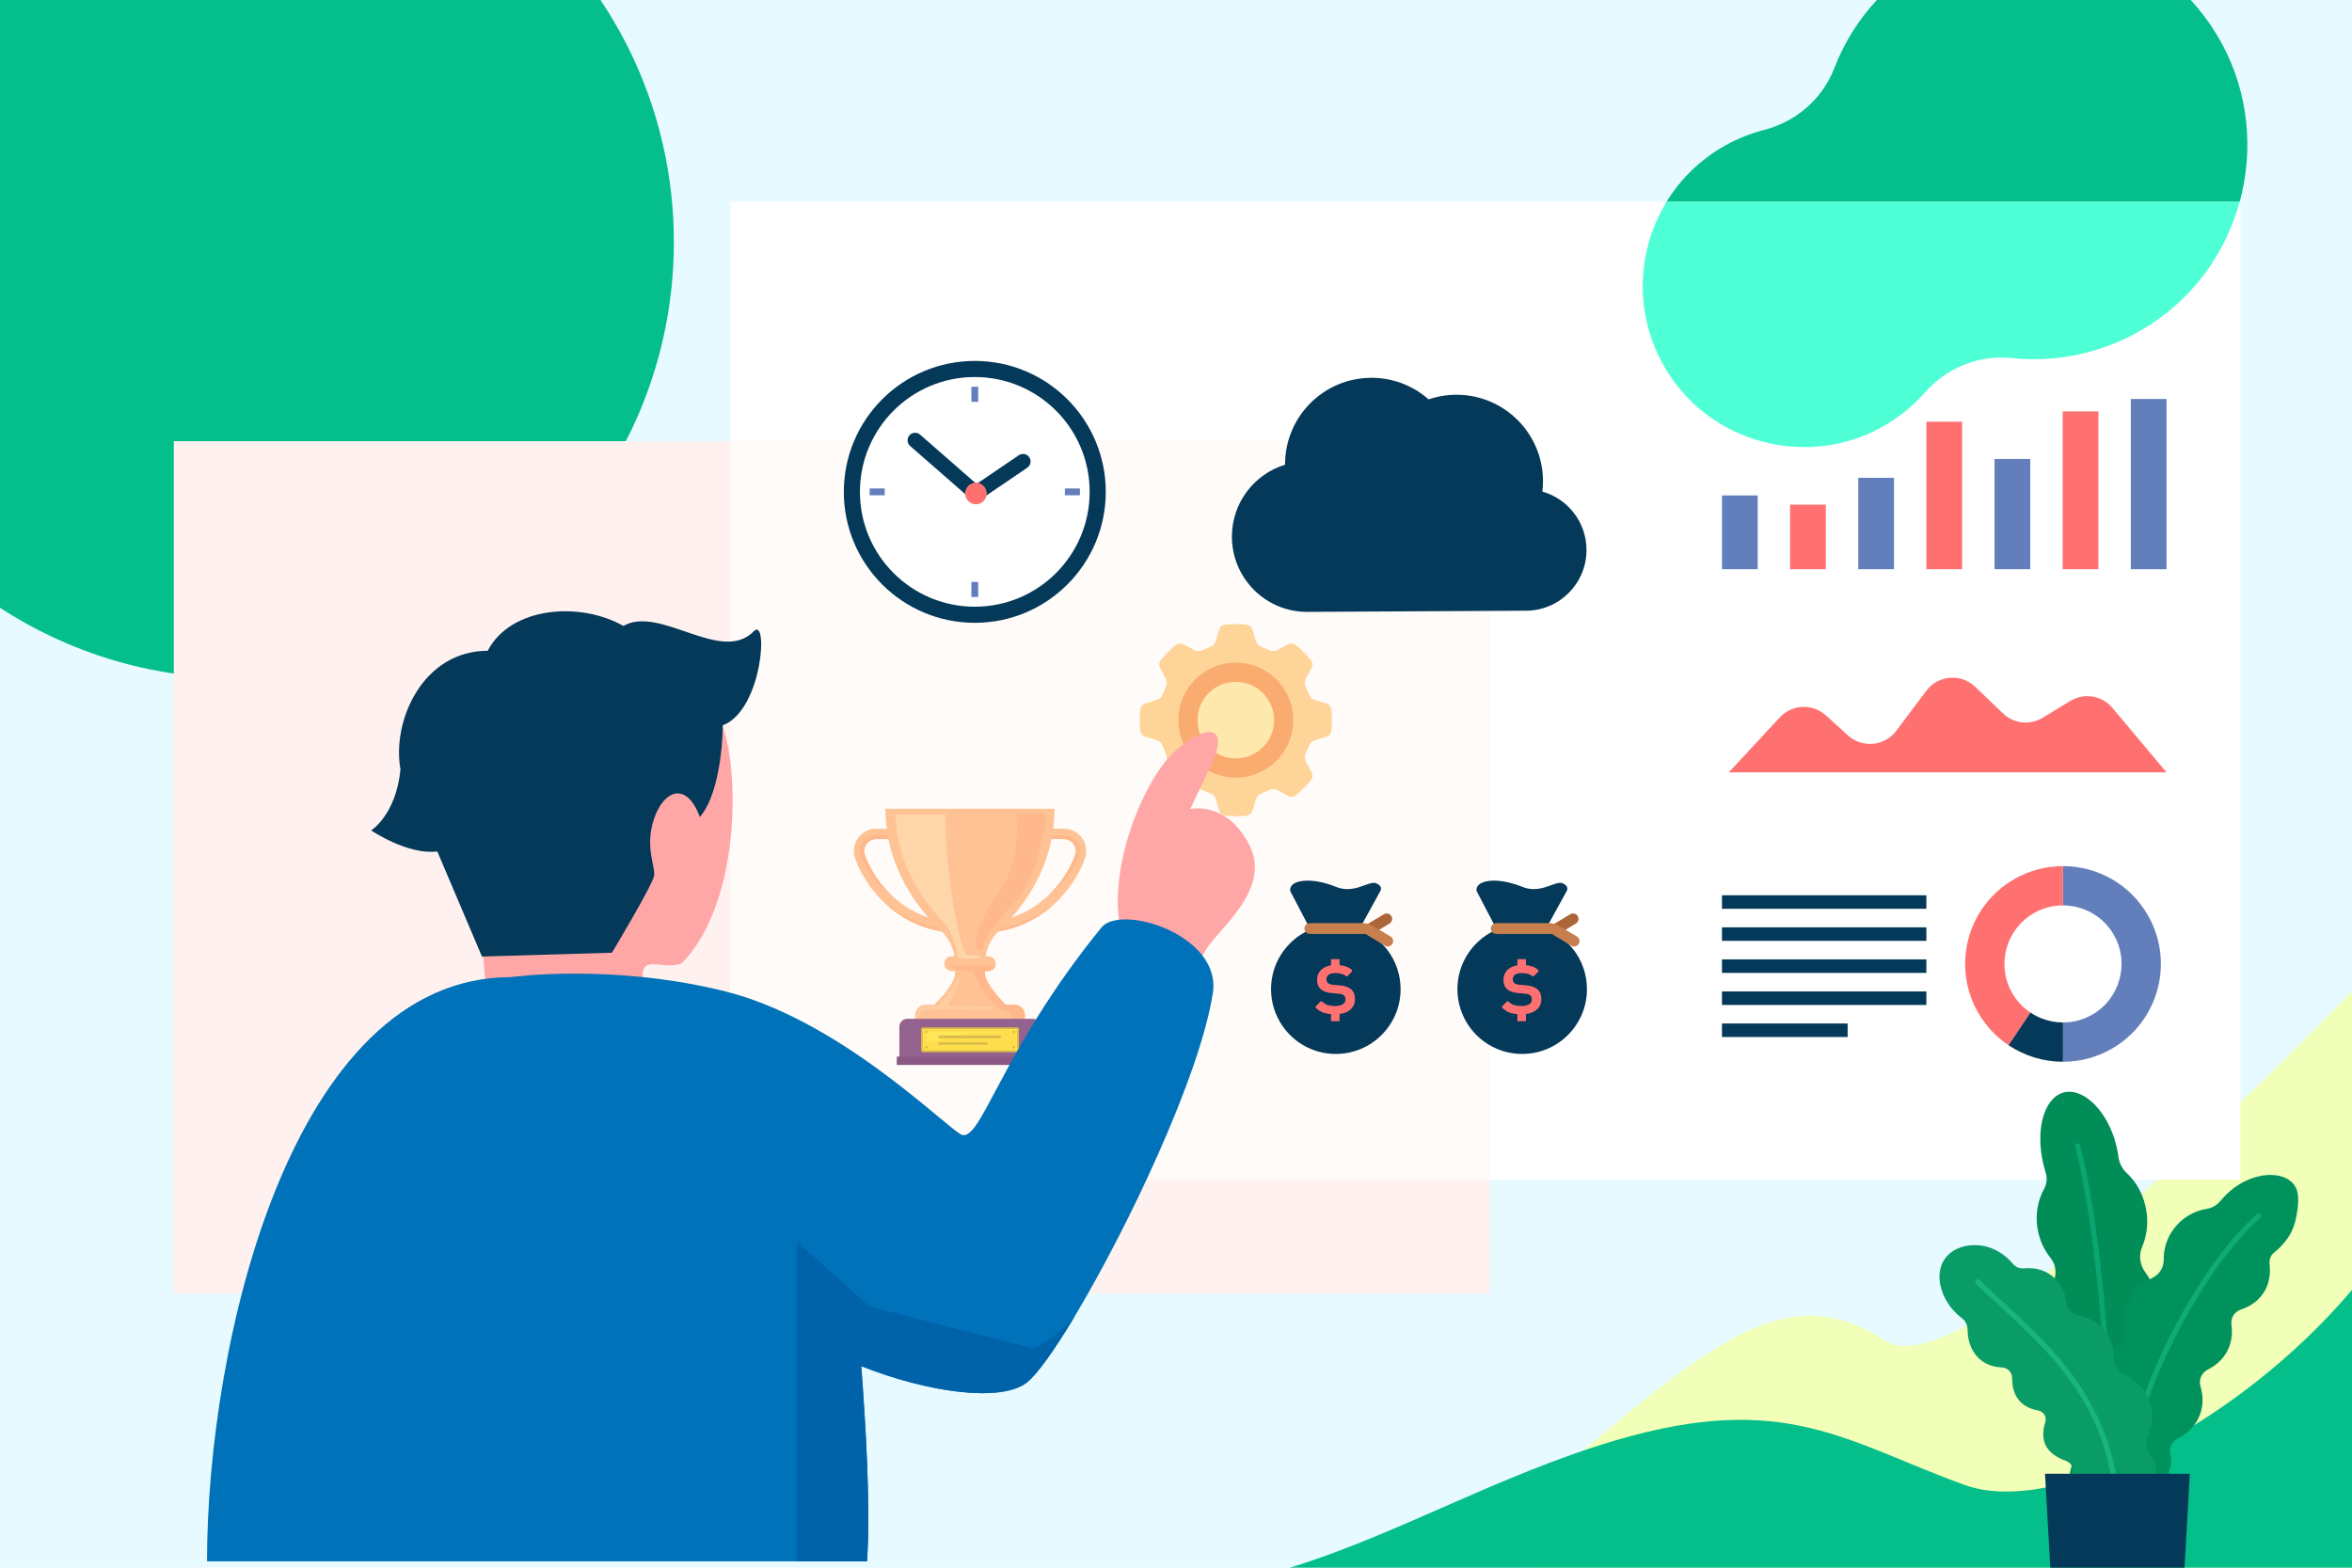 <svg xmlns="http://www.w3.org/2000/svg" xmlns:xlink="http://www.w3.org/1999/xlink" id="_x36_" x="0px" y="0px" viewBox="0 0 720 480" style="enable-background:new 0 0 720 480;" xml:space="preserve">  <style type="text/css">	.st0{fill:#E7FAFF;}	.st1{fill:#F2FFB9;}	.st2{fill:#04BF8A;}	.st3{fill:#FFF1EF;}	.st4{fill:#FFFFFF;}	.st5{fill:#FFFBF9;}	.st6{fill:#FFC295;}	.st7{fill:#FFB88B;}	.st8{fill:#FFCC9F;}	.st9{fill:#FFD6A9;}	.st10{fill:#93628E;}	.st11{fill:#895884;}	.st12{fill:#D8BB4A;}	.st13{fill:#FFDE4D;}	.st14{fill:#FFE857;}	.st15{fill:#053959;}	.st16{fill:#FFD498;}	.st17{fill:#FAAC70;}	.st18{fill:#FFE8AC;}	.st19{fill:#627FBC;}	.st20{fill:#FF7171;}	.st21{fill:#F5F5F5;}	.st22{fill:#008D58;}	.st23{fill:#0AA671;}	.st24{fill:#00925D;}	.st25{fill:#0FAB76;}	.st26{fill:#0A9C67;}	.st27{fill:#19B580;}	.st28{fill:#FFA6A6;}	.st29{fill:#0072B9;}	.st30{fill:#0063AA;}	.st31{fill:#AC6439;}	.st32{fill:#C87F4E;}	.st33{fill:#4FFFD5;}</style>  <g>	<rect class="st0" width="720" height="480" style="opacity: 1;"></rect>	<path class="st1" d="M720,303.528V480H470.28l-1.452-22.272c54.876-47.244,77.736-67.068,108.216-47.244  C597.468,423.756,672.624,352.212,720,303.528z" style="opacity: 1;"></path>	<path class="st2" d="M206.28,74.124c0,73.74-59.784,133.524-133.524,133.524c-26.844,0-51.828-7.92-72.756-21.552V0h183.828  C198.012,21.204,206.28,46.704,206.28,74.124z" style="opacity: 1;"></path>	<rect x="53.209" y="135.085" class="st3" width="402.895" height="260.922" style="opacity: 1;"></rect>	<path class="st2" d="M720,394.944V480H394.824c32.628-9.936,64.092-28.5,99.912-39.036c51.828-15.24,70.572,0.636,106.704,13.716  C628.788,464.58,684.588,436.8,720,394.944z" style="opacity: 1;"></path>	<path class="st2" d="M658.692,99.12c-13.212,8.724-28.344,12.024-42.84,10.512c-10.068-1.044-19.92,2.977-26.616,10.572  c-3.648,4.152-8.088,7.764-13.236,10.62c-21.756,12-49.524,5.712-63.924-14.532c-16.752-23.544-9.852-55.92,14.364-70.764  c4.308-2.628,8.856-4.524,13.512-5.724c9.816-2.508,17.904-9.444,21.552-18.9c2.94-7.632,7.32-14.748,13.032-20.904h96.084  c2.928,3.168,5.592,6.672,7.92,10.512C696.696,40.392,687.864,79.872,658.692,99.12z" style="opacity: 1;"></path>	<rect x="223.576" y="61.79" class="st4" width="462.261" height="299.369" style="opacity: 1;"></rect>	<rect x="223.576" y="135.084" class="st5" width="232.528" height="226.075" style="opacity: 1;"></rect>	<g>		<g>			<g>				<g>					<g>						<path class="st6" d="M294.981,282.601v3.186c-0.694,0-1.377-0.017-2.048-0.051c-4.826-0.241-9.061-1.329-12.72-2.958       c-3.332-1.484-6.182-3.408-8.588-5.531c-0.605-0.534-1.181-1.08-1.728-1.634c-1.821-1.842-3.339-3.779-4.581-5.677       c-1.657-2.533-2.822-4.991-3.558-7.094c-0.265-0.755-0.391-1.526-0.391-2.278c0-1.365,0.413-2.665,1.128-3.755       c0.717-1.09,1.743-1.978,2.984-2.516c0.827-0.358,1.747-0.558,2.714-0.557h10.377v3.186h-10.377       c-0.399,0-0.769,0.06-1.113,0.17c-0.344,0.11-0.662,0.268-0.951,0.469c-0.577,0.4-1.033,0.97-1.302,1.62       c-0.18,0.435-0.276,0.902-0.276,1.383c0,0.399,0.066,0.807,0.211,1.222v0.001c0.726,2.075,1.977,4.66,3.805,7.271       c1.184,1.693,2.61,3.398,4.292,4.998c0.917,0.873,1.91,1.714,2.983,2.506c2.025,1.498,4.333,2.817,6.947,3.84       C286.276,281.763,290.311,282.601,294.981,282.601z" style="opacity: 1;"></path>						<path class="st7" d="M264.827,259.181c-0.18,0.435-0.276,0.902-0.276,1.383c0,0.399,0.066,0.807,0.211,1.222v0.001       c0.726,2.075,1.977,4.66,3.805,7.271c1.184,1.693,2.61,3.398,4.292,4.998c-0.084-0.054-0.171-0.11-0.26-0.171       c-5.428-3.678-9.367-11.388-9.455-13.315c-0.087-1.927,1.577-4.818,5.34-4.818h10.085v1.17h-10.377       c-0.399,0-0.769,0.06-1.113,0.17c-0.344,0.11-0.662,0.268-0.951,0.469C265.552,257.961,265.096,258.531,264.827,259.181z" style="opacity: 1;"></path>					</g>					<path class="st7" d="M292.933,285.736c-4.826-0.241-9.061-1.329-12.72-2.958c-3.332-1.484-6.182-3.408-8.588-5.531      c12.422,8.37,19.827,7.007,19.827,7.007L292.933,285.736z" style="opacity: 1;"></path>				</g>				<g>					<g>						<path class="st6" d="M298.898,282.6v3.186c0.694,0,1.377-0.017,2.048-0.051c4.826-0.241,9.061-1.329,12.72-2.958       c3.332-1.484,6.182-3.408,8.588-5.532c0.605-0.534,1.181-1.08,1.728-1.634c1.821-1.842,3.339-3.779,4.581-5.677       c1.657-2.533,2.822-4.991,3.558-7.094c0.265-0.755,0.391-1.526,0.391-2.278c0-1.365-0.413-2.665-1.128-3.755       c-0.717-1.09-1.743-1.978-2.984-2.516c-0.827-0.358-1.747-0.558-2.714-0.557h-10.377v3.186h10.377       c0.399,0,0.769,0.06,1.113,0.17c0.344,0.11,0.662,0.268,0.951,0.469c0.577,0.4,1.033,0.97,1.302,1.62       c0.18,0.435,0.276,0.902,0.276,1.383c0,0.399-0.066,0.807-0.211,1.222v0.001c-0.726,2.075-1.977,4.66-3.805,7.271       c-1.184,1.693-2.609,3.398-4.292,4.998c-0.917,0.873-1.91,1.714-2.983,2.506c-2.025,1.498-4.333,2.817-6.947,3.84       C307.603,281.763,303.568,282.6,298.898,282.6z" style="opacity: 1;"></path>						<path class="st7" d="M329.052,259.18c0.18,0.435,0.276,0.902,0.276,1.383c0,0.399-0.066,0.807-0.211,1.222v0.001       c-0.726,2.075-1.977,4.66-3.805,7.271c-1.184,1.693-2.61,3.398-4.292,4.998c0.084-0.054,0.171-0.11,0.26-0.171       c5.428-3.678,9.367-11.388,9.455-13.315c0.087-1.927-1.577-4.818-5.34-4.818h-10.085v1.17h10.377       c0.399,0,0.769,0.06,1.113,0.17c0.344,0.11,0.662,0.268,0.951,0.469C328.328,257.96,328.783,258.53,329.052,259.18z" style="opacity: 1;"></path>					</g>					<path class="st7" d="M300.946,285.735c4.826-0.241,9.061-1.329,12.72-2.958c3.332-1.484,6.182-3.408,8.588-5.531      c-12.422,8.37-19.827,7.007-19.827,7.007L300.946,285.735z" style="opacity: 1;"></path>				</g>			</g>			<g>				<path class="st6" d="M313.725,310.77v2.141h-33.571v-2.141c0-1.728,1.4-3.129,3.127-3.129h2.682     c0.362-0.379,0.757-0.786,1.186-1.215c2.447-2.449,5.246-6.299,5.246-8.398v-0.701h-1.05c-1.25,0-2.273-1.023-2.273-2.274     c0-1.251,1.022-2.275,2.273-2.275h0.845c-0.516-3.019-2.003-5.813-4.261-7.948c-6.254-5.917-16.866-18.685-16.866-37.199h51.755     c0,18.514-10.613,31.283-16.868,37.199c-2.256,2.135-3.743,4.928-4.261,7.948h0.846c1.25,0,2.273,1.023,2.273,2.274     c0,0.218-0.031,0.427-0.089,0.627c-0.273,0.948-1.151,1.648-2.183,1.648h-1.05v0.701c0,2.1,2.798,5.949,5.246,8.398     c0.429,0.429,0.823,0.835,1.186,1.215h2.682C312.325,307.641,313.725,309.042,313.725,310.77z" style="opacity: 1;"></path>				<path class="st7" d="M313.725,310.77v2.141h-4.144v-1.771c0-0.713-0.493-1.337-1.189-1.487c-0.99-0.212-2.48-0.755-4.015-2.137     c-1.883-1.696-5.179-6.162-6.61-10.149c-0.135-0.377-3.729,0.051-5.006-0.409c-0.73-0.263-1.124-1.327-1.124-1.327h13.007     l0.075,0.048c-0.273,0.948-1.151,1.648-2.183,1.648h-1.05v0.701c0,2.1,2.798,5.949,5.246,8.398     c0.428,0.429,0.823,0.835,1.185,1.215h2.682C312.325,307.641,313.725,309.042,313.725,310.77z" style="opacity: 1;"></path>				<path class="st8" d="M293.558,300.827c-0.256,2.135-3.84,7.173-3.498,7.173c0.341,0,12.116,0.171,12.884,0.171     c0.768,0,0.938,0.854-0.086,1.025c-1.024,0.171-18.771-0.626-20.393,0.256c-0.903,0.491-1.877,2.647-1.877,2.647     s-0.209-1.432,0.341-2.59c0.334-0.702,1.187-1.335,1.849-1.395c1.906-0.171,4.039-0.114,4.295-0.114s4.313-5.275,5.12-6.746     C293.715,298.478,294.07,299.46,293.558,300.827z" style="opacity: 1;"></path>				<path class="st9" d="M274.157,249.389h15.271c0,0-0.305,7.03,1.222,19.562c1.527,12.532,4.123,22.619,5.039,23.23     s4.581,0,4.429,0.764s-6.719,0.458-6.719,0.458s-1.68-7.794-3.665-10.087C287.749,281.025,274.463,268.646,274.157,249.389z" style="opacity: 1;"></path>				<path class="st7" d="M320.283,249.06c0.148,2.805-2.213,17.124-8.26,25.391c-4.427,6.051-11.063,10.924-11.063,16.238     l-2.065,0.148c0,0-2.213-5.314,7.375-18.305c5.956-8.069,5.163-23.472,5.163-23.472H320.283z" style="opacity: 1;"></path>			</g>		</g>		<g>			<path class="st10" d="M318.564,324.388h-43.249v-9.982c0-1.364,1.106-2.47,2.47-2.47h38.31c1.364,0,2.47,1.106,2.47,2.47V324.388    z" style="opacity: 1;"></path>			<rect x="274.525" y="323.507" class="st11" width="44.828" height="2.569" style="opacity: 1;"></rect>			<path class="st12" d="M281.969,321.646v-6.572c0-0.29,0.235-0.525,0.525-0.525h28.891c0.29,0,0.525,0.235,0.525,0.525v6.572    c0,0.29-0.235,0.525-0.525,0.525h-28.891C282.204,322.171,281.969,321.936,281.969,321.646z" style="opacity: 1;"></path>			<g>				<rect x="282.494" y="315.074" class="st13" width="28.892" height="6.571" style="opacity: 1;"></rect>				<polygon class="st14" points="283.752,319.251 283.752,315.92 298.394,315.92     " style="opacity: 1;"></polygon>				<g>					<rect x="287.274" y="317.039" class="st12" width="19.123" height="0.852" style="opacity: 1;"></rect>					<rect x="287.274" y="319.143" class="st12" width="15.018" height="0.751" style="opacity: 1;"></rect>				</g>			</g>			<g>				<ellipse class="st12" cx="283.54" cy="315.971" rx="0.397" ry="0.397" style="opacity: 1;"></ellipse>				<ellipse class="st12" cx="310.339" cy="315.971" rx="0.397" ry="0.397" style="opacity: 1;"></ellipse>			</g>			<g>				<ellipse class="st12" cx="283.54" cy="320.63" rx="0.397" ry="0.397" style="opacity: 1;"></ellipse>				<ellipse class="st12" cx="310.339" cy="320.63" rx="0.397" ry="0.397" style="opacity: 1;"></ellipse>			</g>		</g>	</g>	<path class="st15" d="M472.157,150.519c0.124-1.038,0.189-2.094,0.189-3.166c0-14.627-11.847-26.484-26.462-26.484  c-2.992,0-5.867,0.497-8.549,1.413c-4.662-4.111-10.782-6.607-17.484-6.607c-14.614,0-26.462,11.857-26.462,26.484  c0,0.04,0.001,0.079,0.002,0.118c-9.423,2.885-16.278,11.657-16.278,22.033c0,12.724,10.306,23.039,23.02,23.039l66.958-0.359  c10.258,0,18.573-8.322,18.573-18.589C485.664,159.894,479.951,152.727,472.157,150.519z" style="opacity: 1;"></path>	<g>		<path class="st16" d="M407.731,220.491c0,1.109-0.062,2.205-0.182,3.284c-0.095,0.846-0.692,1.55-1.506,1.799   c-1.072,0.329-2.278,0.706-3.607,1.114c-1.438,0.441-1.692,1.625-2.21,2.877c-0.518,1.252-1.177,2.267-0.472,3.599   c0.652,1.229,1.238,2.35,1.763,3.34c0.399,0.753,0.324,1.673-0.208,2.339c-1.369,1.714-2.926,3.271-4.64,4.64   c-0.665,0.532-1.585,0.607-2.338,0.208c-0.99-0.525-2.113-1.111-3.34-1.763c-1.333-0.705-2.348-0.046-3.599,0.472   c-1.251,0.518-2.436,0.772-2.88,2.21c-0.408,1.329-0.786,2.537-1.115,3.61c-0.249,0.814-0.953,1.412-1.799,1.507   c-1.078,0.121-2.174,0.182-3.284,0.182c-1.108,0-2.201-0.061-3.277-0.181c-0.848-0.094-1.552-0.692-1.802-1.507   c-0.329-1.072-0.708-2.281-1.119-3.611c-0.441-1.438-1.625-1.692-2.877-2.21c-1.252-0.518-2.267-1.177-3.599-0.472   c-1.228,0.652-2.351,1.239-3.343,1.764c-0.753,0.398-1.673,0.322-2.338-0.21c-1.711-1.369-3.268-2.925-4.638-4.638   c-0.533-0.666-0.608-1.588-0.208-2.342c0.526-0.989,1.112-2.11,1.763-3.339c0.705-1.333,0.046-2.348-0.472-3.599   c-0.518-1.251-0.772-2.436-2.21-2.877c-1.33-0.408-2.539-0.787-3.61-1.115c-0.814-0.25-1.412-0.953-1.507-1.799   c-0.12-1.078-0.182-2.174-0.182-3.283s0.062-2.204,0.182-3.283c0.095-0.846,0.692-1.55,1.507-1.799   c1.071-0.328,2.28-0.707,3.61-1.115c1.438-0.444,1.692-1.629,2.21-2.88c0.518-1.248,1.177-2.267,0.472-3.599   c-0.651-1.226-1.237-2.346-1.763-3.335c-0.401-0.753-0.325-1.675,0.208-2.342c1.371-1.713,2.928-3.271,4.642-4.641   c0.665-0.532,1.586-0.608,2.339-0.209c0.991,0.525,2.111,1.111,3.339,1.763c1.333,0.705,2.348,0.049,3.599-0.469   c1.252-0.518,2.436-0.772,2.877-2.214c0.411-1.33,0.79-2.536,1.119-3.608c0.25-0.815,0.954-1.413,1.802-1.507   c1.076-0.119,2.169-0.181,3.277-0.181c1.109,0,2.205,0.062,3.284,0.182c0.846,0.095,1.55,0.692,1.799,1.506   c0.329,1.072,0.706,2.278,1.114,3.606c0.444,1.442,1.629,1.696,2.88,2.214c1.251,0.518,2.267,1.174,3.599,0.469   c1.226-0.651,2.346-1.237,3.335-1.762c0.753-0.4,1.674-0.324,2.34,0.209c1.714,1.371,3.271,2.928,4.642,4.642   c0.532,0.666,0.608,1.587,0.209,2.34c-0.525,0.989-1.111,2.109-1.762,3.335c-0.705,1.333-0.046,2.351,0.472,3.599   c0.518,1.252,0.772,2.436,2.21,2.88c1.328,0.408,2.535,0.786,3.606,1.114c0.814,0.25,1.412,0.953,1.506,1.799   C407.669,218.286,407.731,219.382,407.731,220.491z" style="opacity: 1;"></path>		<circle class="st17" cx="378.313" cy="220.491" r="17.601" style="opacity: 1;"></circle>		<circle class="st18" cx="378.313" cy="220.491" r="11.724" style="opacity: 1;"></circle>	</g>	<g>		<g>			<path class="st19" d="M657.476,280.163c-5.544-9.6-15.601-14.97-25.944-14.98v12.036c6.189,0.006,12.207,3.215,15.524,8.959    c4.95,8.572,2.013,19.533-6.562,24.482c-2.828,1.632-5.916,2.402-8.963,2.399v12.036c5.091,0.005,10.253-1.289,14.979-4.017    C660.839,312.807,665.749,294.489,657.476,280.163z" style="opacity: 1;"></path>			<path class="st20" d="M616.007,304.1c-4.95-8.572-2.013-19.533,6.561-24.482c2.828-1.633,5.917-2.402,8.963-2.399v-12.036    c-5.091-0.005-10.253,1.289-14.979,4.017c-14.329,8.271-19.238,26.589-10.965,40.915c2.374,4.112,5.577,7.446,9.275,9.917    l6.696-9.999C619.346,308.554,617.428,306.56,616.007,304.1z" style="opacity: 1;"></path>			<path class="st15" d="M621.558,310.032l-6.696,9.999c4.936,3.299,10.755,5.058,16.669,5.064v-12.036    C627.993,313.055,624.512,312.006,621.558,310.032z" style="opacity: 1;"></path>		</g>		<path class="st20" d="M646.651,216.736c-3.185-3.794-8.665-4.692-12.895-2.114l-8.434,5.141   c-3.883,2.367-8.874,1.824-12.156-1.324l-8.511-8.161c-4.339-4.161-11.34-3.593-14.952,1.213l-9.232,12.285   c-3.544,4.716-10.374,5.367-14.746,1.405l-6.785-6.15c-4.067-3.686-10.343-3.415-14.078,0.607l-15.638,16.842h134.003   L646.651,216.736z" style="opacity: 1;"></path>		<g>			<rect x="652.285" y="122.159" class="st19" width="10.942" height="52.129" style="opacity: 1;"></rect>			<rect x="631.426" y="125.965" class="st20" width="10.942" height="48.322" style="opacity: 1;"></rect>			<rect x="610.568" y="140.531" class="st19" width="10.942" height="33.756" style="opacity: 1;"></rect>			<rect x="589.709" y="129.107" class="st20" width="10.942" height="45.18" style="opacity: 1;"></rect>			<rect x="568.85" y="146.3" class="st19" width="10.942" height="27.987" style="opacity: 1;"></rect>			<rect x="547.991" y="154.52" class="st20" width="10.942" height="19.767" style="opacity: 1;"></rect>			<rect x="527.132" y="151.697" class="st19" width="10.942" height="22.59" style="opacity: 1;"></rect>		</g>		<rect x="527.132" y="274.115" class="st15" width="62.576" height="4.141" style="opacity: 1;"></rect>		<rect x="527.132" y="283.93" class="st15" width="62.576" height="4.141" style="opacity: 1;"></rect>		<rect x="527.132" y="293.745" class="st15" width="62.576" height="4.141" style="opacity: 1;"></rect>		<rect x="527.132" y="303.56" class="st15" width="62.576" height="4.141" style="opacity: 1;"></rect>		<rect x="527.132" y="313.375" class="st15" width="38.469" height="4.141" style="opacity: 1;"></rect>	</g>	<g>		<g>			<path class="st21" d="M646.973,475.371c0,0,0-106.383-16.371-140.455" style="opacity: 1;"></path>			<path class="st22" d="M662.873,428.503c-0.113-2.043-0.508-3.997-1.136-5.812c-0.64-1.817-1.514-3.495-2.577-4.988    c-1.577-2.204-1.771-5.207-0.589-7.657c0.739-1.54,1.288-3.213,1.616-4.976c0.316-1.765,0.403-3.622,0.239-5.521    c-0.354-3.853-1.718-7.344-3.793-10.144c-1.588-2.171-1.954-5.145-0.876-7.635c0.698-1.602,1.15-3.348,1.392-5.174    c0.249-1.824,0.216-3.748-0.072-5.7c-0.701-4.779-2.998-8.953-6.121-11.827c-0.653-0.609-1.207-1.356-1.63-2.187    c-0.419-0.831-0.698-1.745-0.818-2.695c-0.115-1.001-0.32-2.029-0.567-3.064c-0.169-0.713-0.356-1.412-0.56-2.096    c-0.102-0.342-0.208-0.68-0.317-1.014c-0.116-0.336-0.245-0.67-0.373-0.999c-0.516-1.315-1.089-2.559-1.708-3.715    c-1.348-2.341-2.81-4.31-4.524-5.828c-0.416-0.376-0.835-0.722-1.254-1.035c-0.424-0.314-0.825-0.593-1.279-0.844    c-0.885-0.5-1.757-0.859-2.604-1.075c-1.696-0.434-3.287-0.291-4.72,0.4s-2.58,1.851-3.471,3.257    c-0.445,0.704-0.825,1.47-1.138,2.277c-0.149,0.394-0.318,0.843-0.455,1.286c-0.14,0.446-0.263,0.903-0.369,1.369    c-0.394,1.824-0.654,3.962-0.567,6.147c0.005,1.135,0.085,2.296,0.248,3.473c0.045,0.294,0.09,0.59,0.135,0.889    c0.042,0.305,0.089,0.611,0.142,0.918c0.105,0.614,0.231,1.231,0.378,1.851c0.216,0.9,0.472,1.771,0.728,2.645    c0.25,0.82,0.342,1.674,0.271,2.507c-0.067,0.83-0.302,1.643-0.717,2.392c-1.912,3.5-2.731,7.626-2.094,11.97    c0.261,1.774,0.775,3.444,1.45,5.018c0.681,1.569,1.589,3.005,2.622,4.309c1.61,2.022,1.96,4.857,0.827,7.207    c-1.431,3.016-2.122,6.497-1.786,10.145c0.155,1.805,0.556,3.524,1.157,5.133c0.59,1.612,1.386,3.111,2.351,4.465    c1.53,2.156,1.744,5.079,0.47,7.39c-0.87,1.568-1.531,3.279-1.943,5.087c-0.425,1.811-0.599,3.72-0.491,5.686    c0.236,4.585,1.968,8.712,4.645,11.876c1.505,1.772,1.981,4.334,1.216,6.585c-0.673,1.995-0.961,4.192-0.748,6.481    c0.327,3.524,1.863,8.409,4.109,12.486c2.249,4.076,5.202,7.342,8.455,7.588c3.862,0.303,7.397-3.026,9.905-7.507    c2.512-4.479,3.994-10.109,3.873-14.343c-0.063-1.979-0.463-3.855-1.164-5.554c-0.914-2.238-0.618-4.872,0.727-6.802    C661.784,437.693,663.119,433.264,662.873,428.503z" style="opacity: 1;"></path>			<path class="st23" d="M646.973,475.352c-0.438,0-0.797-0.392-0.799-0.872c-0.064-10.343-0.325-20.694-0.721-31.035    c-0.397-10.342-0.96-20.676-1.707-30.995c-0.772-10.316-1.717-20.622-3.03-30.877l-0.508-3.843    c-0.165-1.282-0.37-2.557-0.554-3.836c-0.357-2.559-0.803-5.103-1.218-7.651c-0.905-5.083-1.913-10.146-3.161-15.145    c-0.115-0.464,0.122-0.93,0.547-1.042c0.421-0.11,0.88,0.18,0.996,0.651c1.261,5.051,2.276,10.15,3.186,15.263    c0.417,2.562,0.866,5.12,1.225,7.69c0.184,1.284,0.39,2.566,0.556,3.852l0.51,3.858c1.318,10.293,2.265,20.623,3.038,30.962    c0.749,10.341,1.313,20.693,1.71,31.051c0.397,10.359,0.658,20.718,0.722,31.089    C647.769,474.956,647.411,475.353,646.973,475.352z" style="opacity: 1;"></path>			<path class="st4" d="M649.408,463.905c0.168-37.404,33.987-94.917,53.976-98.434" style="opacity: 1;"></path>			<path class="st24" d="M673.449,433.155c1.036-2.767,1.031-5.733,0.182-8.636c-0.632-2.141,0.338-4.229,2.318-5.227    c2.493-1.257,4.529-3.114,5.829-5.563c1.317-2.481,1.708-5.235,1.329-8.03c-0.295-2.168,0.889-4.086,2.955-4.774    c2.664-0.887,4.926-2.419,6.519-4.587c1.945-2.663,2.573-5.849,2.193-9.246c-0.165-1.443,0.345-2.741,1.336-3.533    c0.262-0.207,0.518-0.423,0.769-0.649c0.253-0.215,0.501-0.44,0.742-0.675c1.335-1.282,2.387-2.596,3.185-3.907    c0.801-1.316,1.344-2.636,1.724-3.992c0.095-0.338,0.186-0.695,0.259-1.027c0.075-0.336,0.156-0.714,0.214-1.05    c0.063-0.347,0.124-0.709,0.181-1.079c0.05-0.368,0.099-0.731,0.148-1.09c0.094-0.76,0.16-1.487,0.189-2.27    c0.025-0.774,0.001-1.563-0.136-2.347c-0.138-0.784-0.385-1.525-0.784-2.207c-0.392-0.675-0.966-1.32-1.659-1.826    c-0.35-0.258-0.741-0.494-1.172-0.706c-0.415-0.2-0.867-0.375-1.356-0.522c-0.499-0.152-0.981-0.25-1.521-0.332    c-0.544-0.083-1.079-0.12-1.646-0.13c-2.262-0.039-4.726,0.488-7.064,1.494c-2.346,1.005-4.567,2.483-6.483,4.322    c-0.345,0.334-0.68,0.674-1.003,1.017c-0.313,0.346-0.614,0.696-0.904,1.049c-1.087,1.336-2.579,2.232-4.241,2.492    c-3.911,0.603-7.675,2.79-10.202,6.252c-2.075,2.827-3.027,6.079-2.977,9.232c0.038,2.451-1.307,4.63-3.513,5.674    c-2.839,1.341-5.298,3.596-6.886,6.588c-1.569,2.954-2.067,6.197-1.621,9.254c0.356,2.436-0.707,4.792-2.81,6.07    c-2.856,1.727-5.196,4.425-6.476,7.846c-1.49,3.988-1.263,8.238,0.326,11.82c0.884,2.011,0.625,4.322-0.687,6.082    c-1.175,1.553-1.971,3.463-2.274,5.582c-0.454,3.27,0.175,8.13,2.019,12.143c0.899,2.001,2.098,3.784,3.463,5.057    c1.38,1.282,2.925,2.052,4.547,2.161c1.928,0.13,3.79-0.483,5.497-1.451c0.859-0.486,1.697-1.067,2.477-1.705    c0.808-0.644,1.541-1.341,2.267-2.083c2.84-2.96,5.056-6.504,5.715-9.476c0.147-0.694,0.215-1.391,0.213-2.09    c-0.013-0.697-0.088-1.395-0.241-2.087c-0.404-1.824,0.515-3.625,2.28-4.533C669.823,438.828,672.247,436.379,673.449,433.155z" style="opacity: 1;"></path>			<path class="st25" d="M649.409,463.89c-0.438-0.001-0.79-0.331-0.783-0.733c0.064-4.314,0.556-8.599,1.296-12.828    c0.366-2.116,0.811-4.215,1.303-6.302c0.492-2.087,1.037-4.161,1.637-6.217c2.388-8.231,5.499-16.231,9.119-23.983    c3.63-7.747,7.775-15.257,12.492-22.405c2.365-3.569,4.871-7.051,7.583-10.376c2.713-3.323,5.613-6.513,8.853-9.374    c0.303-0.266,0.783-0.21,1.068,0.123c0.284,0.333,0.277,0.816-0.016,1.073c-3.148,2.779-6,5.912-8.671,9.185    c-2.672,3.276-5.15,6.717-7.49,10.249c-4.668,7.074-8.779,14.521-12.378,22.201c-3.588,7.684-6.671,15.614-9.031,23.751    c-0.593,2.033-1.132,4.081-1.616,6.14c-0.486,2.059-0.925,4.129-1.285,6.211c-0.728,4.161-1.21,8.368-1.273,12.577    C650.211,463.573,649.846,463.891,649.409,463.89z" style="opacity: 1;"></path>			<path class="st4" d="M648.164,467.208c0.817-47.41-35.911-63.559-50.82-83.815" style="opacity: 1;"></path>			<path class="st26" d="M657.625,428.072c-1.459-3.291-4.083-5.685-7.054-6.958c-1.091-0.478-1.99-1.199-2.573-2.134    c-0.578-0.941-0.916-2.021-0.902-3.208c0.008-0.744-0.039-1.498-0.153-2.239c-0.123-0.729-0.305-1.455-0.547-2.169    c-0.474-1.446-1.229-2.771-2.206-3.994c-0.491-0.628-1.042-1.161-1.62-1.655c-0.579-0.49-1.19-0.93-1.828-1.306    c-1.288-0.718-2.669-1.235-4.102-1.485c-1.115-0.189-2.06-0.693-2.761-1.434c-0.705-0.717-1.166-1.671-1.306-2.783    c-0.18-1.423-0.58-2.777-1.197-4.048c-0.306-0.621-0.666-1.216-1.079-1.781c-0.415-0.569-0.88-1.098-1.391-1.573    c-0.626-0.585-1.314-1.103-2.025-1.51c-0.711-0.409-1.463-0.736-2.245-0.983c-0.777-0.242-1.574-0.393-2.399-0.474    c-0.827-0.082-1.664-0.08-2.507,0.002c-0.719,0.067-1.395-0.023-1.996-0.253c-0.597-0.228-1.102-0.588-1.503-1.071    c-0.211-0.255-0.431-0.505-0.661-0.749c-0.222-0.243-0.453-0.479-0.693-0.711c-2.668-2.555-5.698-3.871-8.746-4.225    c-0.756-0.089-1.526-0.116-2.299-0.079c-0.752,0.033-1.505,0.126-2.252,0.287c-1.493,0.323-2.954,0.912-4.236,1.855    c-1.282,0.943-2.257,2.16-2.871,3.62c-0.307,0.729-0.526,1.52-0.649,2.356c-0.114,0.816-0.136,1.678-0.064,2.571    c0.287,3.553,2.158,7.38,5.155,10.244c0.272,0.262,0.549,0.515,0.83,0.756c0.279,0.233,0.562,0.457,0.849,0.671    c0.542,0.402,0.975,0.93,1.268,1.531c0.291,0.597,0.45,1.281,0.454,2.018c0.008,0.871,0.086,1.72,0.23,2.533    c0.146,0.815,0.375,1.608,0.667,2.354c0.286,0.741,0.647,1.444,1.085,2.098c0.439,0.655,0.924,1.245,1.502,1.785    c0.475,0.442,0.97,0.823,1.489,1.15c0.522,0.328,1.075,0.603,1.655,0.828c1.129,0.446,2.383,0.69,3.679,0.749    c1.001,0.046,1.845,0.416,2.444,1.024c0.576,0.611,0.908,1.458,0.909,2.45c-0.005,1.28,0.131,2.491,0.487,3.588    c0.161,0.552,0.364,1.077,0.623,1.571c0.256,0.494,0.58,0.955,0.915,1.391c0.68,0.858,1.551,1.521,2.491,2.043    c0.48,0.258,0.998,0.476,1.549,0.655c0.537,0.183,1.097,0.333,1.694,0.444c0.946,0.177,1.699,0.639,2.093,1.309    c0.401,0.667,0.543,1.504,0.246,2.436c-0.781,2.528-0.811,4.796,0.051,6.763c0.128,0.286,0.278,0.56,0.448,0.821    c0.173,0.26,0.363,0.51,0.547,0.756c0.384,0.488,0.849,0.931,1.386,1.334c0.553,0.397,1.102,0.783,1.751,1.12    c0.641,0.339,1.349,0.642,2.111,0.908c0.843,0.303,1.435,0.821,1.786,1.441c0.346,0.622,0.442,1.347,0.155,2.1    c-0.238,0.662-0.374,1.322-0.395,1.978c-0.005,0.164-0.003,0.328,0.007,0.491c0,0.167,0.007,0.333,0.021,0.5    c0.029,0.333,0.088,0.664,0.179,0.995c0.14,0.51,0.366,1.059,0.664,1.636c0.262,0.588,0.598,1.204,0.999,1.834    c0.837,1.251,1.784,2.601,2.958,3.863c0.292,0.316,0.597,0.627,0.911,0.93c0.307,0.304,0.609,0.603,0.93,0.89    c0.638,0.574,1.316,1.104,2.027,1.566c1.423,0.921,2.977,1.569,4.605,1.686c1.931,0.139,3.777-0.357,5.459-1.358    c0.841-0.5,1.641-1.124,2.389-1.849c0.374-0.362,0.735-0.75,1.082-1.158c0.348-0.409,0.647-0.842,0.949-1.292    c1.182-1.8,2.146-3.886,2.606-5.984c0.125-0.524,0.229-1.046,0.311-1.563c0.08-0.517,0.154-1.028,0.161-1.529    c0.033-1.001-0.02-1.959-0.164-2.829c-0.067-0.407-0.156-0.805-0.264-1.193c-0.122-0.387-0.271-0.763-0.434-1.128    c-0.329-0.73-0.731-1.412-1.194-2.036c-0.592-0.826-0.976-1.766-1.066-2.749c-0.095-0.981,0.109-2.009,0.557-2.971    c0.39-0.858,0.697-1.762,0.916-2.7c0.211-0.935,0.368-1.916,0.352-2.887c0-0.976-0.095-1.97-0.288-2.964    c-0.09-0.5-0.227-0.989-0.394-1.472C658.029,429.031,657.84,428.549,657.625,428.072z" style="opacity: 1;"></path>			<path class="st27" d="M648.164,467.195c-0.438-0.008-0.798-0.294-0.8-0.634c-0.024-1.835,0.015-3.673-0.132-5.503l-0.079-1.374    c-0.03-0.457-0.04-0.917-0.101-1.372l-0.299-2.734c-0.077-0.915-0.264-1.813-0.4-2.719c-0.156-0.903-0.268-1.814-0.486-2.705    l-0.585-2.685c-0.227-0.887-0.48-1.767-0.718-2.651c-1.027-3.513-2.276-6.967-3.853-10.274c-1.574-3.307-3.398-6.495-5.434-9.545    c-2.03-3.056-4.292-5.958-6.697-8.738c-2.403-2.784-4.949-5.448-7.576-8.037c-5.246-5.19-10.851-10.031-16.169-15.246    c-0.246-0.245-0.194-0.699,0.115-1.01c0.309-0.311,0.76-0.367,1.002-0.126c5.261,5.161,10.879,10.014,16.169,15.246    c2.649,2.611,5.226,5.307,7.664,8.131c2.44,2.822,4.743,5.775,6.814,8.892c2.077,3.111,3.942,6.369,5.552,9.753    c1.613,3.384,2.894,6.92,3.944,10.515c0.244,0.905,0.503,1.805,0.735,2.713l0.598,2.746c0.222,0.911,0.337,1.842,0.497,2.764    c0.14,0.925,0.329,1.845,0.409,2.778l0.306,2.791c0.062,0.464,0.073,0.933,0.104,1.399l0.081,1.401    c0.149,1.867,0.11,3.737,0.134,5.606C648.958,466.925,648.602,467.203,648.164,467.195z" style="opacity: 1;"></path>		</g>		<polygon class="st15" points="670.356,451.248 668.736,480 627.648,480 626.028,451.248   " style="opacity: 1;"></polygon>	</g>	<g>		<path class="st28" d="M343.333,286.273c-4.903-20.314,7.005-47.632,16.111-56.037c9.106-8.406,17.512-9.106,11.207,4.203   c-6.304,13.309-6.304,13.309-6.304,13.309s11.207-2.802,18.212,11.207c7.005,14.009-11.207,26.618-14.009,32.922   C365.748,298.181,343.333,286.273,343.333,286.273z" style="opacity: 1;"></path>		<path class="st28" d="M219.481,218.69c7.399,11.952,7.968,57.481-10.813,76.262c-5.691,2.276-11.952-2.846-11.952,3.984   c0,6.829-4.553,14.228-4.553,14.228l-42.684-1.707l-1.707-20.488C147.772,290.968,198.424,211.86,219.481,218.69z" style="opacity: 1;"></path>		<path class="st15" d="M133.865,260.697l13.675,32.177l39.788-1.17c0,0,12.288-20.479,12.873-23.405   c0.585-2.926-2.926-8.777,0-17.554c2.926-8.777,9.947-11.702,14.043-0.585c7.021-8.192,7.021-28.086,7.021-28.086   c12.288-4.681,14.043-33.937,9.362-28.671c-9.947,9.947-28.671-8.192-39.788-1.755c-13.458-7.607-34.522-5.851-41.544,7.607   c-19.742,0-29.397,21.254-26.704,36.344c-1.382,13.976-8.988,18.657-8.988,18.657S124.871,261.872,133.865,260.697z" style="opacity: 1;"></path>		<path class="st29" d="M371.282,304.042c-3.96,25.452-26.148,72.12-42.408,99.192c-6.084,10.152-11.34,17.544-14.496,20.04   c-7.956,6.276-30.612,3.012-50.724-4.98c1.296,17.064,2.928,43.56,1.752,59.772H63.373c0-66.324,25.56-178.896,93.108-178.896   c0,0,30.42-4.26,65.1,4.26c34.692,8.52,66.336,40.164,72.42,43.812c6.084,3.648,11.952-24.936,43.2-63.288   C343.285,276.658,374.03,286.354,371.282,304.042z" style="opacity: 1;"></path>		<path class="st30" d="M328.874,403.233c-6.084,10.152-11.34,17.544-14.496,20.04c-7.956,6.276-30.612,3.012-50.724-4.98   c1.296,17.064,2.928,43.56,1.752,59.772h-21.48v-97.86l22.428,19.86l49.992,12.816   C320.918,410.926,325.49,406.798,328.874,403.233z" style="opacity: 1;"></path>	</g>	<g>		<g>			<path class="st15" d="M485.805,302.864c0,10.957-8.888,19.84-19.835,19.84c-6.87,0-12.94-3.504-16.492-8.831    c-2.098-3.149-3.33-6.928-3.33-11.009c0-7.873,4.575-14.67,11.209-17.872c0.551-0.276,1.101-0.512,1.678-0.709    c2.15-0.814,4.497-1.26,6.935-1.26c2.176,0,4.261,0.354,6.214,0.997C480.089,286.633,485.805,294.086,485.805,302.864z" style="opacity: 1;"></path>			<path class="st31" d="M482.41,282.775l-1.849,1.115l-1.285,0.774l-0.852,0.512l-2.845-1.286l-0.839-0.38l1.075-0.656l4.877-2.926    c0.787-0.472,1.809-0.223,2.281,0.564C483.445,281.279,483.196,282.289,482.41,282.775z" style="opacity: 1;"></path>			<path class="st15" d="M474.203,282.643l5.414-9.841c0.315-0.538,0.42-1.614-1.206-2.336c-0.197-0.092-0.406-0.144-0.642-0.157    c-2.412-0.131-6.503,3.359-11.746,1.233c-6.057-2.454-10.422-2.152-12.389-1.26c-1.98,0.905-1.626,2.519-1.626,2.519    l5.257,10.065l0.236,0.459h0.878c-0.118,0.184-0.223,0.367-0.341,0.564c-0.249,0.394-0.524,0.827-0.8,1.286    c-0.079,0.131-0.17,0.276-0.249,0.42c0.118,0.092,0.236,0.171,0.367,0.223c0.21,0.092,0.446,0.144,0.682,0.144h16.663    c-0.472-0.761-0.905-1.456-1.272-2.073c-0.131-0.197-0.249-0.38-0.354-0.564h0.747L474.203,282.643z" style="opacity: 1;"></path>			<path class="st32" d="M483.288,288.981c-0.472,0.787-1.481,1.05-2.268,0.577l-5.952-3.595h-17.03    c-0.236,0-0.472-0.052-0.682-0.144c-0.131-0.053-0.249-0.131-0.367-0.223c-0.419-0.328-0.669-0.866-0.616-1.457    c0.013-0.092,0.026-0.171,0.052-0.249c0.118-0.446,0.433-0.827,0.839-1.023c0.249-0.144,0.538-0.223,0.839-0.223h16.151    c0.524,0,1.049,0.066,1.56,0.21c0.498,0.131,0.97,0.341,1.416,0.604l0.734,0.433l1.311,0.774l3.448,2.047    C483.511,287.184,483.773,288.207,483.288,288.981z" style="opacity: 1;"></path>		</g>		<path class="st20" d="M471.384,307.917c-0.311,0.583-0.738,1.071-1.279,1.469c-0.543,0.398-1.193,0.694-1.947,0.889   c-0.33,0.084-0.676,0.142-1.027,0.19v2.2h-2.625v-2.157c-0.747-0.063-1.462-0.18-2.134-0.365   c-1.028-0.281-2.373-1.418-2.373-1.418c-0.115-0.067-0.191-0.186-0.208-0.317c-0.016-0.132,0.028-0.265,0.122-0.359l1.315-1.316   c0.142-0.141,0.362-0.168,0.532-0.063c0,0,0.985,0.856,1.731,1.059c0.746,0.203,1.486,0.305,2.224,0.305   c0.931,0,1.701-0.165,2.311-0.494c0.611-0.332,0.916-0.844,0.916-1.544c0-0.504-0.15-0.902-0.451-1.194   c-0.3-0.29-0.809-0.473-1.526-0.552l-2.355-0.203c-1.394-0.136-2.471-0.525-3.227-1.164c-0.758-0.64-1.134-1.611-1.134-2.91   c0-0.718,0.145-1.358,0.436-1.921c0.291-0.562,0.688-1.038,1.193-1.426c0.504-0.387,1.091-0.679,1.759-0.872   c0.279-0.081,0.572-0.135,0.87-0.182v-1.897h2.624v1.858c0.613,0.06,1.196,0.159,1.738,0.308c0.921,0.251,1.888,1.008,1.888,1.008   c0.121,0.063,0.203,0.181,0.224,0.316c0.021,0.136-0.024,0.271-0.12,0.369l-1.233,1.254c-0.132,0.133-0.335,0.168-0.502,0.081   c0,0-0.731-0.521-1.362-0.685c-0.631-0.164-1.293-0.248-1.991-0.248c-0.912,0-1.586,0.175-2.021,0.524   c-0.436,0.35-0.653,0.806-0.653,1.367c0,0.506,0.152,0.893,0.465,1.164c0.309,0.272,0.832,0.449,1.569,0.524l2.064,0.177   c1.53,0.135,2.689,0.542,3.473,1.221c0.786,0.679,1.178,1.67,1.178,2.968C471.849,306.658,471.693,307.335,471.384,307.917z" style="opacity: 1;"></path>	</g>	<g>		<g>			<path class="st15" d="M428.752,302.864c0,10.957-8.888,19.84-19.835,19.84c-6.87,0-12.94-3.504-16.492-8.831    c-2.098-3.149-3.33-6.928-3.33-11.009c0-7.873,4.575-14.67,11.209-17.872c0.551-0.276,1.101-0.512,1.678-0.709    c2.15-0.814,4.497-1.26,6.935-1.26c2.176,0,4.261,0.354,6.214,0.997C423.036,286.633,428.752,294.086,428.752,302.864z" style="opacity: 1;"></path>			<path class="st31" d="M425.357,282.775l-1.849,1.115l-1.285,0.774l-0.852,0.512l-2.845-1.286l-0.839-0.38l1.075-0.656    l4.877-2.926c0.787-0.472,1.809-0.223,2.281,0.564C426.392,281.279,426.143,282.289,425.357,282.775z" style="opacity: 1;"></path>			<path class="st15" d="M417.15,282.643l5.414-9.841c0.315-0.538,0.42-1.614-1.206-2.336c-0.197-0.092-0.406-0.144-0.642-0.157    c-2.412-0.131-6.503,3.359-11.746,1.233c-6.057-2.454-10.422-2.152-12.389-1.26c-1.98,0.905-1.626,2.519-1.626,2.519    l5.257,10.065l0.236,0.459h0.878c-0.118,0.184-0.223,0.367-0.341,0.564c-0.249,0.394-0.524,0.827-0.8,1.286    c-0.079,0.131-0.17,0.276-0.249,0.42c0.118,0.092,0.236,0.171,0.367,0.223c0.21,0.092,0.446,0.144,0.682,0.144h16.663    c-0.472-0.761-0.905-1.456-1.272-2.073c-0.131-0.197-0.249-0.38-0.354-0.564h0.747L417.15,282.643z" style="opacity: 1;"></path>			<path class="st32" d="M426.235,288.981c-0.472,0.787-1.481,1.05-2.268,0.577l-5.952-3.595h-17.03    c-0.236,0-0.472-0.052-0.682-0.144c-0.131-0.053-0.249-0.131-0.367-0.223c-0.419-0.328-0.669-0.866-0.616-1.457    c0.013-0.092,0.026-0.171,0.052-0.249c0.118-0.446,0.433-0.827,0.839-1.023c0.249-0.144,0.538-0.223,0.839-0.223h16.151    c0.524,0,1.049,0.066,1.56,0.21c0.498,0.131,0.97,0.341,1.416,0.604l0.734,0.433l1.311,0.774l3.448,2.047    C426.458,287.184,426.72,288.207,426.235,288.981z" style="opacity: 1;"></path>		</g>		<path class="st20" d="M414.331,307.917c-0.311,0.583-0.738,1.071-1.279,1.469c-0.543,0.398-1.193,0.694-1.947,0.889   c-0.33,0.084-0.676,0.142-1.027,0.19v2.2h-2.625v-2.157c-0.747-0.063-1.462-0.18-2.134-0.365   c-1.028-0.281-2.374-1.418-2.374-1.418c-0.115-0.067-0.191-0.186-0.208-0.317c-0.016-0.132,0.028-0.265,0.122-0.359l1.315-1.316   c0.142-0.141,0.362-0.168,0.532-0.063c0,0,0.985,0.856,1.731,1.059c0.746,0.203,1.486,0.305,2.224,0.305   c0.931,0,1.701-0.165,2.311-0.494c0.611-0.332,0.916-0.844,0.916-1.544c0-0.504-0.15-0.902-0.451-1.194   c-0.3-0.29-0.809-0.473-1.526-0.552l-2.355-0.203c-1.394-0.136-2.471-0.525-3.227-1.164c-0.758-0.64-1.134-1.611-1.134-2.91   c0-0.718,0.145-1.358,0.436-1.921c0.291-0.562,0.688-1.038,1.193-1.426c0.504-0.387,1.091-0.679,1.759-0.872   c0.279-0.081,0.572-0.135,0.87-0.182v-1.897h2.624v1.858c0.613,0.06,1.196,0.159,1.738,0.308c0.921,0.251,1.888,1.008,1.888,1.008   c0.121,0.063,0.203,0.181,0.224,0.316c0.021,0.136-0.024,0.271-0.12,0.369l-1.233,1.254c-0.132,0.133-0.335,0.168-0.502,0.081   c0,0-0.731-0.521-1.362-0.685c-0.631-0.164-1.293-0.248-1.991-0.248c-0.912,0-1.586,0.175-2.021,0.524   c-0.436,0.35-0.653,0.806-0.653,1.367c0,0.506,0.152,0.893,0.465,1.164c0.309,0.272,0.832,0.449,1.569,0.524l2.064,0.177   c1.53,0.135,2.689,0.542,3.473,1.221c0.786,0.679,1.178,1.67,1.178,2.968C414.796,306.658,414.64,307.335,414.331,307.917z" style="opacity: 1;"></path>	</g>	<g>		<circle class="st15" cx="298.407" cy="150.602" r="40.093" style="opacity: 1;"></circle>		<circle class="st4" cx="298.407" cy="150.602" r="35.162" style="opacity: 1;"></circle>		<g>			<g>				<rect x="297.359" y="118.417" class="st19" width="2.095" height="4.611" style="opacity: 1;"></rect>				<rect x="297.359" y="178.176" class="st19" width="2.095" height="4.611" style="opacity: 1;"></rect>			</g>			<g>				<rect x="266.222" y="149.555" class="st19" width="4.611" height="2.095" style="opacity: 1;"></rect>				<rect x="325.98" y="149.555" class="st19" width="4.611" height="2.095" style="opacity: 1;"></rect>			</g>		</g>		<g>			<g>				<g>					<path class="st15" d="M300.784,152.862L300.784,152.862c-0.836,0.957-2.303,1.055-3.26,0.219l-18.911-16.528      c-0.957-0.836-1.055-2.303-0.219-3.26c0.836-0.957,2.303-1.055,3.26-0.219l18.911,16.528      C301.522,150.439,301.621,151.905,300.784,152.862z" style="opacity: 1;"></path>				</g>			</g>			<g>				<g>					<path class="st15" d="M296.535,152.604L296.535,152.604c-0.714-1.051-0.439-2.495,0.612-3.209l14.726-10.008      c1.051-0.714,2.495-0.439,3.209,0.612c0.714,1.051,0.439,2.495-0.612,3.209l-14.726,10.008      C298.693,153.93,297.249,153.655,296.535,152.604z" style="opacity: 1;"></path>				</g>			</g>			<circle class="st20" cx="298.759" cy="151.092" r="3.296" style="opacity: 1;"></circle>		</g>	</g>	<path class="st33" d="M510.162,61.79c-9.946,16.239-10.087,37.636,1.914,54.502c14.4,20.244,42.168,26.532,63.924,14.532  c5.148-2.856,9.588-6.468,13.236-10.62c6.696-7.596,16.548-11.616,26.616-10.572c14.496,1.512,29.628-1.788,42.84-10.512  c13.674-9.022,22.879-22.489,26.93-37.33H510.162z" style="opacity: 1;"></path></g></svg>